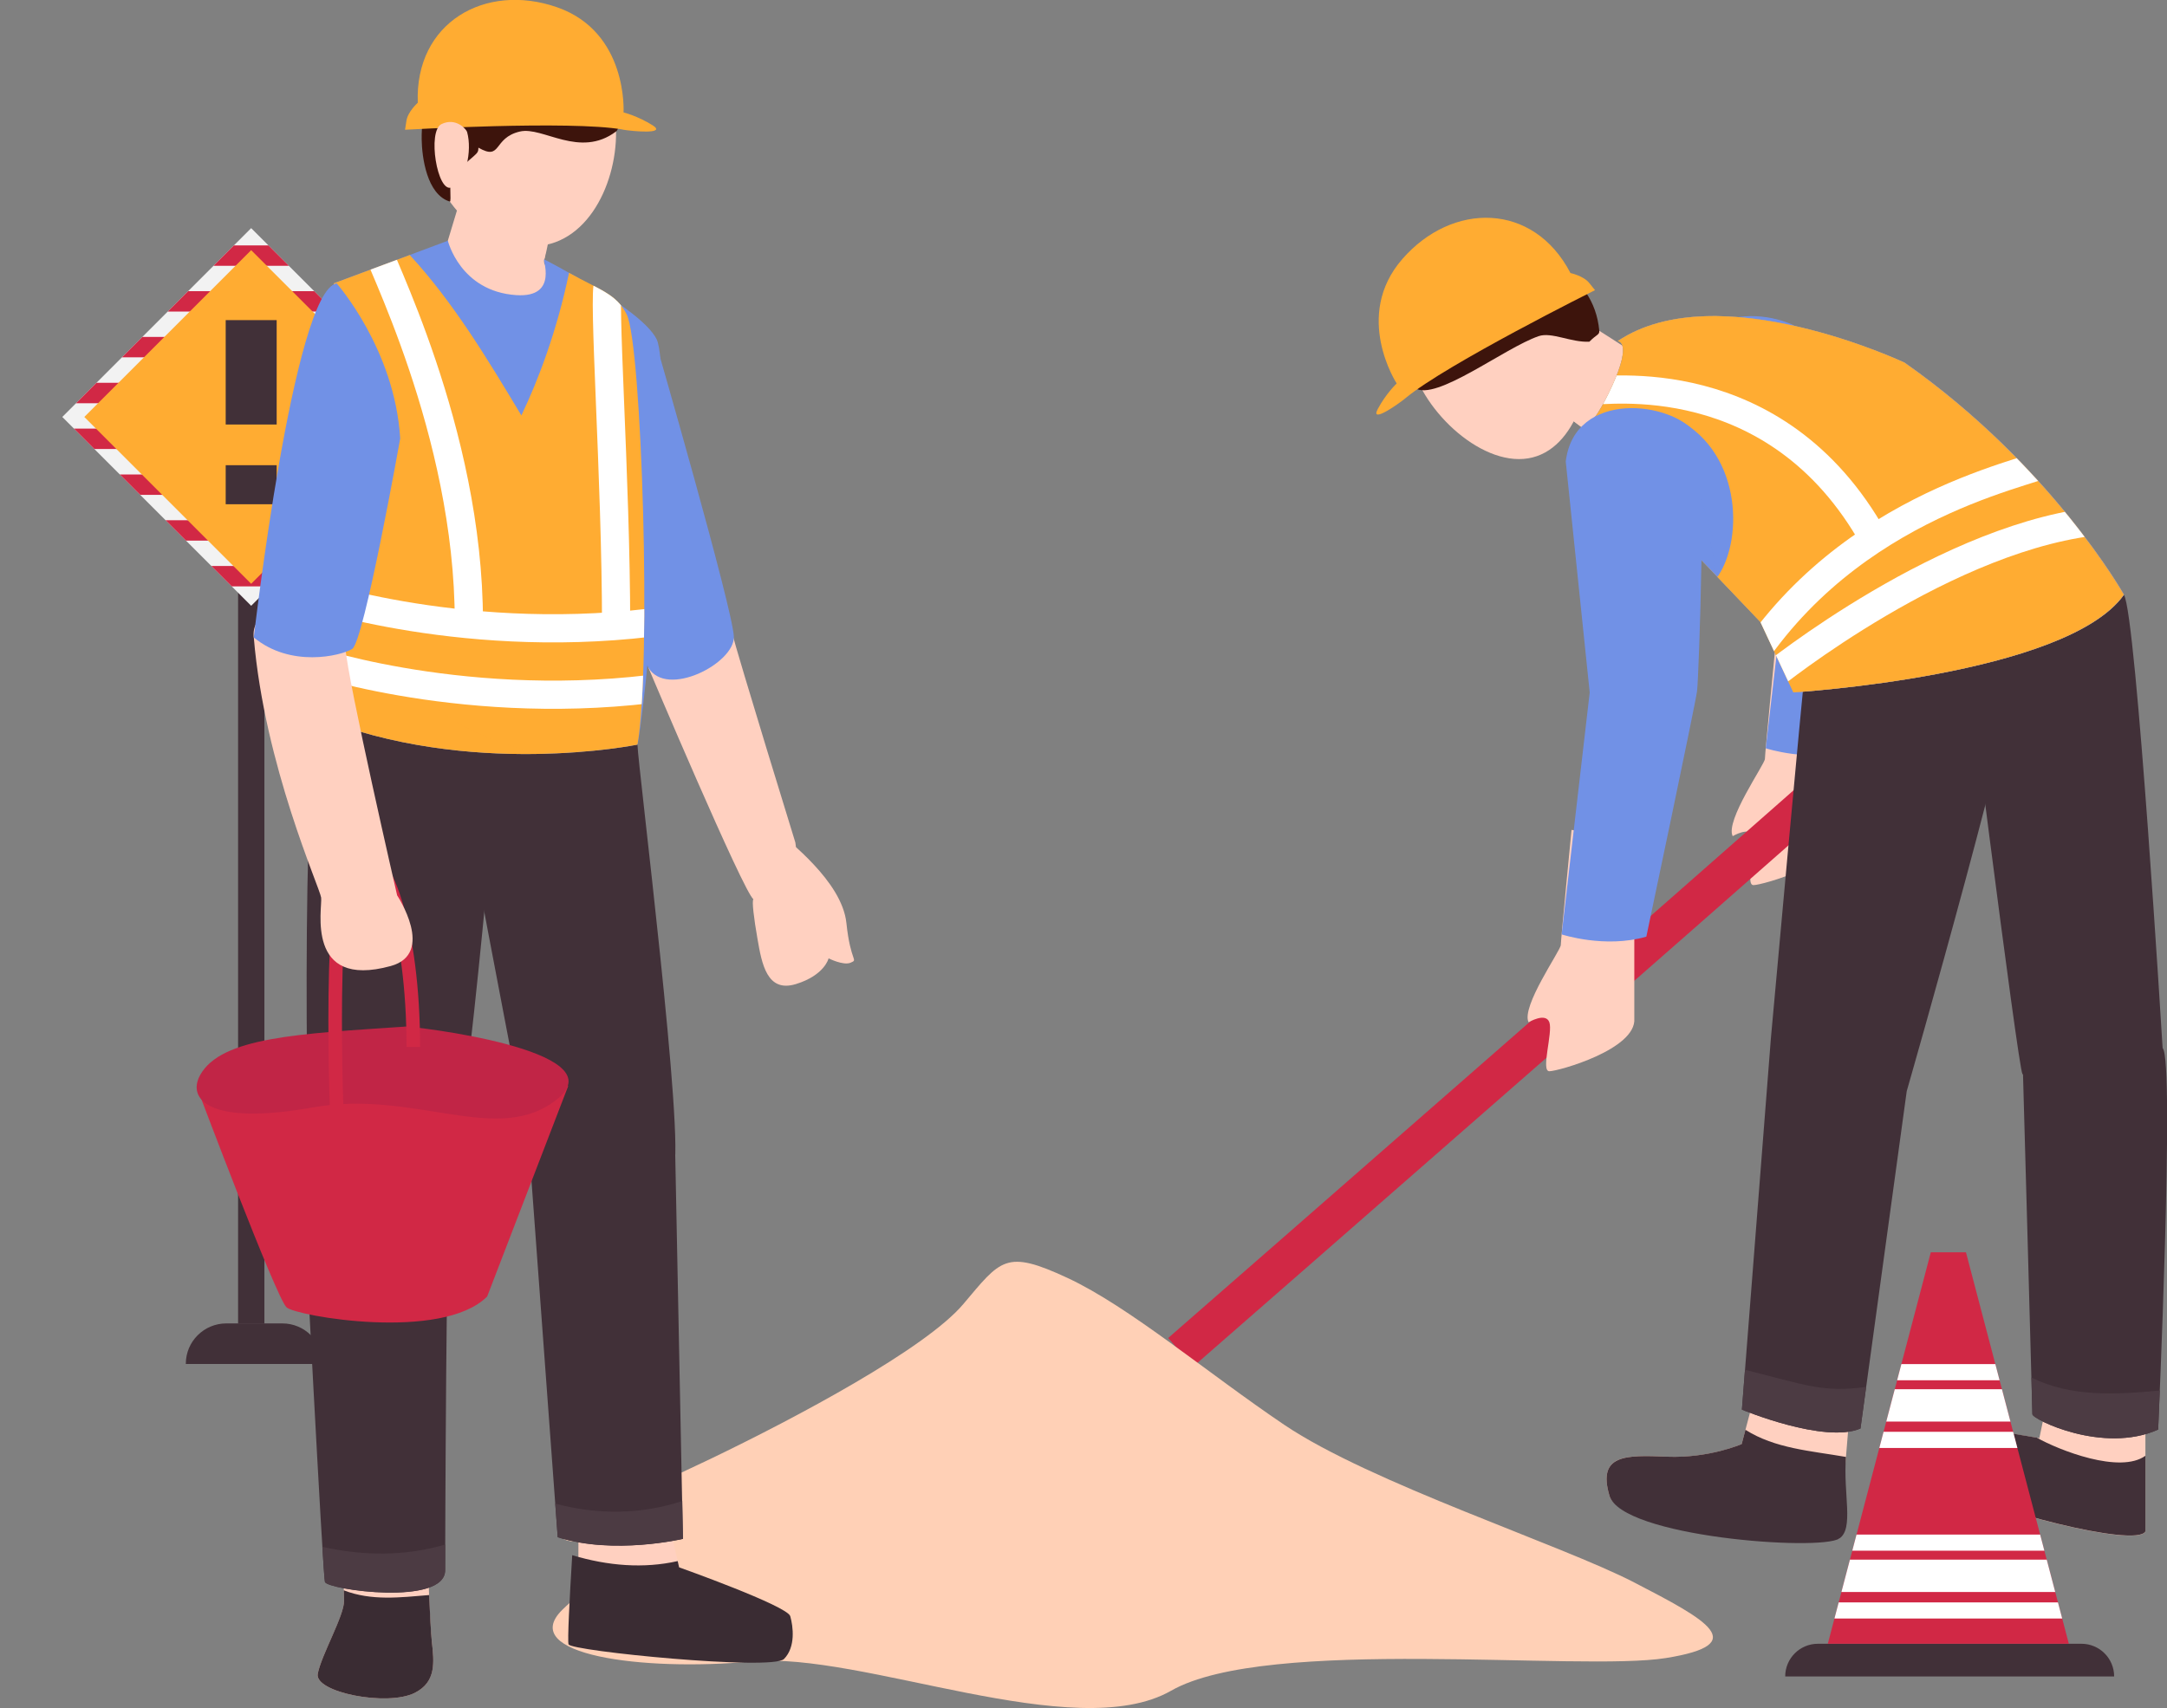 <?xml version="1.0" encoding="UTF-8"?>
<svg xmlns="http://www.w3.org/2000/svg" xmlns:xlink="http://www.w3.org/1999/xlink" width="183.67" height="144.81" viewBox="0 0 183.67 144.81">
  <rect x="0" y="0" width="183.67" height="144.81" fill="#808080" stroke="none"/>
  <defs>
    <style>
      .cls-1, .cls-2, .cls-3, .cls-4, .cls-5, .cls-6 {
        fill: none;
      }

      .cls-7 {
        fill: #3a2c33;
      }

      .cls-8, .cls-9, .cls-10 {
        mix-blend-mode: multiply;
      }

      .cls-8, .cls-11 {
        fill: #ffd0c0;
      }

      .cls-12 {
        fill: #4c3b43;
      }

      .cls-13 {
        fill: #413038;
      }

      .cls-14, .cls-10 {
        fill: #ffac32;
      }

      .cls-15 {
        isolation: isolate;
      }

      .cls-16, .cls-9 {
        fill: #7191e6;
      }

      .cls-17 {
        clip-path: url(#clippath-1);
      }

      .cls-18 {
        clip-path: url(#clippath-3);
      }

      .cls-19 {
        clip-path: url(#clippath-2);
      }

      .cls-20 {
        fill: #c12546;
      }

      .cls-2 {
        stroke-width: 1.15px;
      }

      .cls-2, .cls-3, .cls-4 {
        stroke: #d12845;
      }

      .cls-2, .cls-3, .cls-4, .cls-5, .cls-6 {
        stroke-miterlimit: 10;
      }

      .cls-21 {
        fill: #3d140c;
      }

      .cls-3 {
        stroke-width: 1.73px;
      }

      .cls-22 {
        fill: #fff;
      }

      .cls-4 {
        stroke-width: 3.22px;
      }

      .cls-9 {
        opacity: .21;
      }

      .cls-23 {
        fill: #f2f2f2;
      }

      .cls-5 {
        stroke: #413038;
        stroke-width: 4.32px;
      }

      .cls-10 {
        opacity: .2;
      }

      .cls-24 {
        fill: #ffd0b6;
      }

      .cls-25 {
        fill: #d12845;
      }

      .cls-26 {
        clip-path: url(#clippath);
      }

      .cls-6 {
        stroke: #fff;
        stroke-width: 2.39px;
      }
    </style>
    <clipPath id="clippath">
      <rect class="cls-1" x="9.97" y="24.03" width="22.64" height="22.64" transform="translate(31.23 -4.7) rotate(45)"></rect>
    </clipPath>
    <clipPath id="clippath-1">
      <path class="cls-1" d="M161.46,30.76s-15.9-7.52-24.35-1.84c0,0,1.28-.01-.47,3.81-1.75,3.82-2.8,3.9-2.8,3.9l1.3,1.36c2.86-.8,3.98-3.34,6.54-2.7,5.95,2.7,6.11,10.3,3.96,13.51-.03.03-.06.06-.09.1l3.66,3.84,2.79,5.96s23.12-1.41,28.01-8.28c0,0-6.12-10.92-18.57-19.66Z"></path>
    </clipPath>
    <clipPath id="clippath-2">
      <path class="cls-1" d="M53.12,26.66c-.86-1.75-2.36-2.11-4.89-3.53-1.02,4.9-2.59,9.06-4.04,12.09-2.88-4.8-5.77-9.6-9.46-13.6l-6.44,2.4s.29,13.75.62,15.93-2.22,20.74-2.22,20.74c13.08,5.37,27.34,2.44,27.34,2.44,1.2-6.78.37-33.88-.91-36.47Z"></path>
    </clipPath>
    <clipPath id="clippath-3">
      <polygon class="cls-1" points="166.63 106.17 163.65 106.17 154.92 139.36 175.35 139.36 166.63 106.17"></polygon>
    </clipPath>
  </defs>
  <g class="cls-15">
    <g id="_レイヤー_2" data-name="レイヤー 2">
      <g id="_オブジェクト" data-name="オブジェクト">
        <g>
          <g>
            <rect class="cls-13" x="20.18" y="47.8" width="2.23" height="64.42"></rect>
            <rect class="cls-23" x="9.97" y="24.03" width="22.64" height="22.64" transform="translate(31.23 -4.7) rotate(45)"></rect>
            <g class="cls-26">
              <g>
                <line class="cls-3" y1="21.67" x2="41.62" y2="21.67"></line>
                <line class="cls-3" y1="25.55" x2="41.62" y2="25.55"></line>
                <line class="cls-3" y1="29.43" x2="41.62" y2="29.43"></line>
                <line class="cls-3" y1="33.32" x2="41.62" y2="33.32"></line>
                <line class="cls-3" y1="37.2" x2="41.62" y2="37.2"></line>
                <line class="cls-3" y1="41.09" x2="41.62" y2="41.09"></line>
                <line class="cls-3" y1="44.97" x2="41.62" y2="44.97"></line>
                <line class="cls-3" y1="48.85" x2="41.62" y2="48.85"></line>
              </g>
            </g>
            <rect class="cls-14" x="11.29" y="25.35" width="20" height="20" transform="translate(31.23 -4.7) rotate(45)"></rect>
            <path class="cls-13" d="M27.36,115.64h-11.61v-.02c0-1.89,1.54-3.42,3.43-3.42h4.75c1.9,0,3.43,1.54,3.43,3.44h0Z"></path>
            <line class="cls-5" x1="21.29" y1="39.44" x2="21.29" y2="42.75"></line>
            <line class="cls-5" x1="21.29" y1="27.14" x2="21.29" y2="35.99"></line>
          </g>
          <g>
            <g>
              <g>
                <path class="cls-11" d="M150.5,54.58s-.91,9.32-.91,9.76-3.39,5.24-2.73,6.55c0,0,1.45-.87,1.76,0,.31.87-.75,4.15,0,4.15s7.41-1.86,7.2-4.48v-15.18s-5.32-.8-5.32-.8Z"></path>
                <path class="cls-16" d="M149.66,63.44s3.68,1.21,7.18.19c0,0,4.15-19.66,4.3-20.83.15-1.17-6.34-12.54-7.17-13.72-2.03-2.91-10.4-3.87-11.13,2.25l9.2,11.59-2.38,20.52Z"></path>
              </g>
              <path class="cls-4" d="M162.11,60.12c-.22.57-62.04,54.53-62.04,54.53"></path>
              <path class="cls-11" d="M174.62,113.12c0,.44-1.77,8.81-1.77,8.81,0,0-6.6-1.08-7.47-1.32-.87-.24-2.91,3.55,0,5.44,2.91,1.89,15.73,5.24,16.46,3.79v-17.62l-7.21.9Z"></path>
              <path class="cls-13" d="M172.59,121.88c-1.22-.2-6.44-1.07-7.21-1.28-.87-.24-2.91,3.55,0,5.44,2.91,1.89,15.73,5.24,16.46,3.79v-6.41c-2.15,1.56-7.31-.46-9.24-1.55Z"></path>
              <path class="cls-11" d="M155.89,130.44s-18.46-.15-19.48-3.64c-1.02-3.5,1.34-3.45,4.9-3.3,3.56.15,6.31-1.07,6.31-1.07l3.46-13.07,6.3,2.88s-1.38,17.04-1.49,18.21Z"></path>
              <path class="cls-13" d="M147.94,121.22l-.32,1.21s-2.75,1.21-6.31,1.07c-3.56-.15-5.92-.19-4.9,3.3,1.02,3.5,17.82,4.73,19.48,3.64,1.27-.83.32-3.8.57-6.92-3.01-.52-6-.71-8.52-2.3Z"></path>
              <path class="cls-13" d="M153.01,56.69c-.11.32-2.91,31.3-2.91,31.3l-2.46,31.52s6.99,2.91,10.05,1.6l3.92-28.6s10.02-34.88,9.82-38.77c-.2-3.9-16.22-3.14-18.41,2.95Z"></path>
              <path class="cls-12" d="M147.9,116.12l-.26,3.39s6.99,2.91,10.05,1.6l.48-3.53c-3.62.51-5.15-.16-10.27-1.45Z"></path>
              <path class="cls-13" d="M166.12,51.34s4.93,39.28,5.3,39.72c.38.44,11.3,1.46,11.88-2.18,0,0-2.23-36.77-3.28-38.45-1.04-1.68-12.16-3.12-13.91.91Z"></path>
              <path class="cls-13" d="M171.42,89.46s.84,30.01.84,30.44,6,3.39,10.66,1.3c0,0,1.41-31.16.39-32.33-1.02-1.17-11.96-2.61-11.88.58Z"></path>
              <path class="cls-12" d="M172.18,116.79c.05,1.84.08,3.02.08,3.11,0,.44,6,3.39,10.66,1.3,0,0,.06-1.28.14-3.31-3.84.36-7.55.55-10.88-1.1Z"></path>
              <path class="cls-11" d="M139.57,30.62s-6.52-4.21-8.27-5.23c-1.75-1.02-2.82,6.66-2.82,6.66l6.46,4.83s4.35-3.93,4.62-6.26Z"></path>
              <path class="cls-8" d="M133.31,26.8c-.45.87-1.93-1.37-2.01-1.41-1.75-1.02-2.82,6.66-2.82,6.66l5.54,4.14c1.43-3.1,1.25-5.99-.72-9.39Z"></path>
              <path class="cls-11" d="M134.59,27.84c.68,4.16-.91,10.34-5.07,11.02-4.16.68-9.31-4.4-9.99-8.56-.68-4.16,2.14-8.08,6.3-8.76,4.16-.68,8.08,2.14,8.76,6.3Z"></path>
              <path class="cls-21" d="M125.82,21.54c-4.16.68-6.98,4.6-6.3,8.76.21,1.29-.9,1.75.41,2.6,1.77,1.16,7.59-3.41,10.48-4.4,1.09-.38,2.76.55,4.3.47.63-.64.87-.57.84-.94-.46-5.02-5.56-7.18-9.72-6.5Z"></path>
              <path class="cls-24" d="M54.7,130.97c-.68-.8-8.74.58-6.7-1.17,2.04-1.75,4.95-2.62,12.23-6.12,7.28-3.5,18.2-9.32,21.41-13.11,3.2-3.79,3.59-4.67,8.83-2.23,5.24,2.44,11.85,8.05,18.4,12.47,7.32,4.93,23.46,10.15,29.64,13.35,6.18,3.2,9.97,5.24,2.69,6.41-7.28,1.17-33.79-1.89-41.94,2.77-8.16,4.66-26.22-3.35-35.54-2.48-9.32.87-19.9-.58-16.07-4.37,3.83-3.79,8.27-4.08,7.04-5.53Z"></path>
              <path class="cls-14" d="M152.02,58.7s23.12-1.41,28.01-8.28c0,0-6.12-10.92-18.57-19.66,0,0-15.9-7.52-24.35-1.84,0,0,1.28-.01-.47,3.81-1.75,3.82-2.8,3.9-2.8,3.9l15.38,16.11,2.79,5.96Z"></path>
              <path class="cls-16" d="M152.02,58.7s23.12-1.41,28.01-8.28c0,0-6.12-10.92-18.57-19.66,0,0-15.9-7.52-24.35-1.84,0,0,1.28-.01-.47,3.81-1.75,3.82-2.8,3.9-2.8,3.9l15.38,16.11,2.79,5.96Z"></path>
              <path class="cls-9" d="M145.11,45.42c-2.48-8.54-2.4-9.9-8.71-12.18-1.6,3.32-2.56,3.4-2.56,3.4l11.31,11.85c.62-.59-.46-2.45-.05-3.06Z"></path>
              <path class="cls-14" d="M161.46,30.76s-15.9-7.52-24.35-1.84c0,0,1.28-.01-.47,3.81-1.75,3.82-2.8,3.9-2.8,3.9l1.3,1.36c2.86-.8,3.98-3.34,6.54-2.7,5.95,2.7,6.11,10.3,3.96,13.51-.03.03-.06.06-.09.1l3.66,3.84,2.79,5.96s23.12-1.41,28.01-8.28c0,0-6.12-10.92-18.57-19.66Z"></path>
              <g>
                <path class="cls-11" d="M133.2,70.36s-.91,9.32-.91,9.76-3.39,5.24-2.73,6.55c0,0,1.45-.87,1.76,0,.31.87-.75,4.15,0,4.15s7.41-1.86,7.2-4.48v-15.18s-5.32-.8-5.32-.8Z"></path>
                <path class="cls-16" d="M132.36,79.22s3.68,1.21,7.18.19c0,0,4.15-19.66,4.3-20.83.15-1.17.83-20.52,0-21.7-2.03-2.91-10.4-3.87-11.13,2.25l2.03,19.58-2.38,20.52Z"></path>
              </g>
              <path class="cls-14" d="M119.16,33.73c-.63.53-3.08,2.24-2.38.94.7-1.31,1.6-2.16,1.6-2.16,0,0-3.73-5.72.48-10.55,4.23-4.85,11.11-4.84,14.25,1.19,0,0,1.1.23,1.59.84l.49.61s-12.58,6.27-16.03,9.13Z"></path>
              <g class="cls-17">
                <g>
                  <path class="cls-6" d="M150.07,57.41s15.15-12.27,28.42-13.3"></path>
                  <path class="cls-6" d="M174.07,38.93c-.36.94-16.09,2.91-25.47,16.69"></path>
                  <path class="cls-6" d="M134.92,33.09c.9.17,15.56-2.35,23.9,12.59"></path>
                </g>
              </g>
            </g>
            <g>
              <g>
                <path class="cls-11" d="M49.1,122.58s-.2,15.95.02,16.52c.22.57,15.95,2.18,16.95,1.17s.71-2.35.46-3.23-8.97-4.17-8.97-4.17l-2.4-10.37-6.06.08Z"></path>
                <path class="cls-7" d="M57.56,132.88l-.12-.53c-2.88.65-5.9.41-8.94-.5-.23,3.76-.41,7.29-.31,7.56.22.57,17.27,2.25,18.26,1.24,1-1.01.78-2.75.53-3.63-.25-.88-9.42-4.14-9.42-4.14Z"></path>
              </g>
              <path class="cls-11" d="M36.31,130.42c-.13.43.1,7.02.29,8.75.19,1.73.39,3.43-1.44,4.35-2.34,1.18-8.52-.04-8.23-1.61.29-1.57,2.28-4.97,2.23-6.21-.08-2.48.04-7.67.04-7.67l7.11,2.38Z"></path>
              <path class="cls-7" d="M36.37,135.23c-2.44.2-4.88.51-7.23-.4,0,.31.01.61.02.87.04,1.24-1.94,4.64-2.23,6.21-.29,1.57,5.89,2.79,8.23,1.61,1.84-.93,1.63-2.62,1.44-4.35-.07-.63-.17-2.56-.23-3.94Z"></path>
              <path class="cls-13" d="M42.86,57.29s-2.95,35.15-4.19,39.52c-.74,2.62-11.17,5.09-12.52,1.74,0,0-.91-38.87,1.6-40.45.91-.57,8.87-5.63,15.11-.81Z"></path>
              <path class="cls-13" d="M25.69,101.02s1.67,32.44,1.85,33.1c.19.66,10.26,2.09,10.19-1.03,0,0,.08-32.97.47-33.81.39-.83-6.89-3.34-12.52,1.74Z"></path>
              <path class="cls-12" d="M27.32,131.14c.11,1.74.19,2.86.22,2.97.19.66,10.26,2.09,10.19-1.03,0,0,0-.79,0-2.13-3.47,1.01-6.95.96-10.42.19Z"></path>
              <path class="cls-11" d="M54.95,56.59s8.08,19.1,8.92,19.66c.84.56,4.07-1.95,3.54-4.83,0,0-4.71-15.26-5.46-18.11-.25-.95-5.7.26-7,3.28Z"></path>
              <path class="cls-16" d="M55.56,28.94s6.58,22.78,6.64,25.05c.05,2.26-5.71,5.23-7.25,2.6,0,0-8.73-17.14-7.67-20.24,1.06-3.1,6.06-7.94,8.28-7.41Z"></path>
              <path class="cls-11" d="M46.98,18.04c-.17.2-.33,1.98-.84,3.96-.37,1.43,3.44-.1,1.07,6.03,0,0-4.92,2.53-8.9-.09l-1.89-2.45,3.73-12.34,6.82,4.89Z"></path>
              <path class="cls-8" d="M46.15,21.9c.35-1.97.66-3.66.82-3.86l-6.82-4.89-1.4,4.65c2.08,2.24,4.18,4.2,7.4,4.1Z"></path>
              <path class="cls-11" d="M36.05,12.25c.78,4.42,4.76,9.6,10.22,8.51,4.4-.89,6.57-6.91,5.79-11.33-.78-4.42-4.99-7.37-9.42-6.59-4.42.78-7.37,4.99-6.59,9.42Z"></path>
              <path class="cls-21" d="M42.64,2.84c-4.42.78-6.96,4.48-6.9,8.97.02,1.5.43,4.69,2.39,5.28.14.04-.06-1.92.08-2.06,2.1-2.1,2.34-1.87,2.34-2.51,2.01,1.15,1.19-.83,3.52-1.37,1.94-.45,5.06,2.31,8.14,0,.44-.33.09-1.51,0-2.02-.78-4.42-5.15-7.08-9.57-6.3Z"></path>
              <path class="cls-13" d="M57.89,130.47s-5.88,1.38-10.62-.14l-2.44-33.19s11.37-4.89,12.4.71l.65,32.62Z"></path>
              <path class="cls-12" d="M47.06,127.48l.21,2.84c4.74,1.53,10.62.14,10.62.14l-.06-3.2c-3.43,1.12-7.08,1.2-10.76.22Z"></path>
              <path class="cls-13" d="M45.09,98.42s-7.42-38.22-7.35-39.72c.07-1.51,16.17-3.57,16.29,4.43.03,1.73,4.09,33.96,3.04,36.01-1.05,2.05-8.64,1.65-11.98-.72Z"></path>
              <path class="cls-16" d="M54.03,63.13s-14.26,2.93-27.34-2.44c0,0,2.55-18.57,2.22-20.74-.33-2.17-.62-15.93-.62-15.93l9.67-3.61s1.04,4.29,5.79,4.61c3.71.25,2.12-3.28,2.39-3.02,0,0,8.22,4.17,9.51,6.75,1.28,2.59-.41,27.6-1.61,34.38Z"></path>
              <path class="cls-14" d="M53.12,26.66c-.86-1.75-2.36-2.11-4.89-3.53-1.02,4.9-2.59,9.06-4.04,12.09-2.88-4.8-5.77-9.6-9.46-13.6l-6.44,2.4s.29,13.75.62,15.93-2.22,20.74-2.22,20.74c13.08,5.37,27.34,2.44,27.34,2.44,1.2-6.78.37-33.88-.91-36.47Z"></path>
              <path class="cls-10" d="M34.21,56.69c-3.25-5.69-1.27-15.95-5.65-22.89.1,2.8.22,5.32.35,6.15.33,2.17-2.22,20.74-2.22,20.74,6.87,2.82,14.06,3.35,19.34,3.22-5.26-1.11-9.65-3.33-11.82-7.22Z"></path>
              <g class="cls-19">
                <g>
                  <path class="cls-6" d="M26.19,55.92c.58.25,15.07,4.92,32.04,2.05"></path>
                  <path class="cls-6" d="M26.19,50.29c.58.25,15.07,4.92,32.04,2.05"></path>
                  <path class="cls-6" d="M31.72,20.41c.18,1.23,8.02,16.07,8.02,32.3"></path>
                  <path class="cls-6" d="M51.57,24.02c-.52.61.65,16.48.65,29.05"></path>
                </g>
              </g>
              <path class="cls-11" d="M66.23,70.65c.36.56,5.13,3.98,5.51,7.61.35,3.36,1.04,3.06.35,3.36-.61.26-1.86-.37-1.86-.37,0,0-.33,1.43-2.77,2.18-2.45.75-2.89-1.7-3.26-3.85-.3-1.7-.49-3.26-.34-3.33.16-.08-2.55-6.19-2.55-6.19l4.91.59Z"></path>
              <path class="cls-14" d="M52.78,10.99c.81.14,3.79.42,2.53-.37-1.26-.79-2.46-1.09-2.46-1.09,0,0,.4-6.82-5.65-8.92-6.08-2.11-12.05,1.31-11.79,8.1,0,0-.84.75-.96,1.52l-.12.77s14.03-.8,18.44-.02Z"></path>
              <path class="cls-11" d="M39.59,11.19c-.06-.23-.95-1.26-2.17-.67s-.36,5.87.85,5.37c1.21-.5,1.77-3.08,1.32-4.7Z"></path>
              <g>
                <path class="cls-25" d="M16.67,92.14s6.74,17.91,7.62,18.7c.81.74,13.17,2.91,17-.92l6.87-17.85s-23.51-3.07-31.49.07Z"></path>
                <path class="cls-20" d="M34.29,87.03c.65-.04,18.01,1.98,12.99,6.11-5.02,4.13-12.04-.81-20.78.75-8.74,1.56-10.67-.69-9.54-2.74,1.78-3.23,8.44-3.51,17.33-4.11Z"></path>
                <path class="cls-2" d="M28.59,95.62s-.96-22.25,1.53-23.22c2.49-.97,4.92,6.48,4.91,16.36"></path>
              </g>
              <path class="cls-11" d="M21.51,54.04c.91,10.87,5.59,21.2,5.71,22.06.12.86-1.39,7.8,5.9,5.8,3.82-1.05.54-5.99.54-5.99,0,0-4.2-18.23-4.38-20.97-.17-2.5-8.11-4.84-7.78-.9Z"></path>
              <path class="cls-16" d="M28.53,24.02s4.94,5.58,5.39,13.16c0,0-3.07,17.23-4.07,17.84-1,.6-5.23,1.6-8.34-.98,0,0,3.38-29.32,7.02-30.02Z"></path>
            </g>
          </g>
          <g>
            <path class="cls-13" d="M179.18,142.13h-27.87c0-1.53,1.24-2.77,2.77-2.77h22.34c1.53,0,2.77,1.24,2.77,2.77h0Z"></path>
            <polygon class="cls-25" points="166.63 106.17 163.65 106.17 154.92 139.36 175.35 139.36 166.63 106.17"></polygon>
            <g class="cls-18">
              <g>
                <rect class="cls-22" x="153.36" y="132.23" width="24.04" height="2.74"></rect>
                <rect class="cls-22" x="153.36" y="135.85" width="24.04" height="1.37"></rect>
                <rect class="cls-22" x="153.36" y="130.1" width="24.04" height="1.37"></rect>
              </g>
              <g>
                <rect class="cls-22" x="153.36" y="117.78" width="24.04" height="2.74"></rect>
                <rect class="cls-22" x="153.36" y="121.39" width="24.04" height="1.37"></rect>
                <rect class="cls-22" x="153.36" y="115.65" width="24.04" height="1.37"></rect>
              </g>
            </g>
          </g>
        </g>
      </g>
    </g>
  </g>
</svg>
